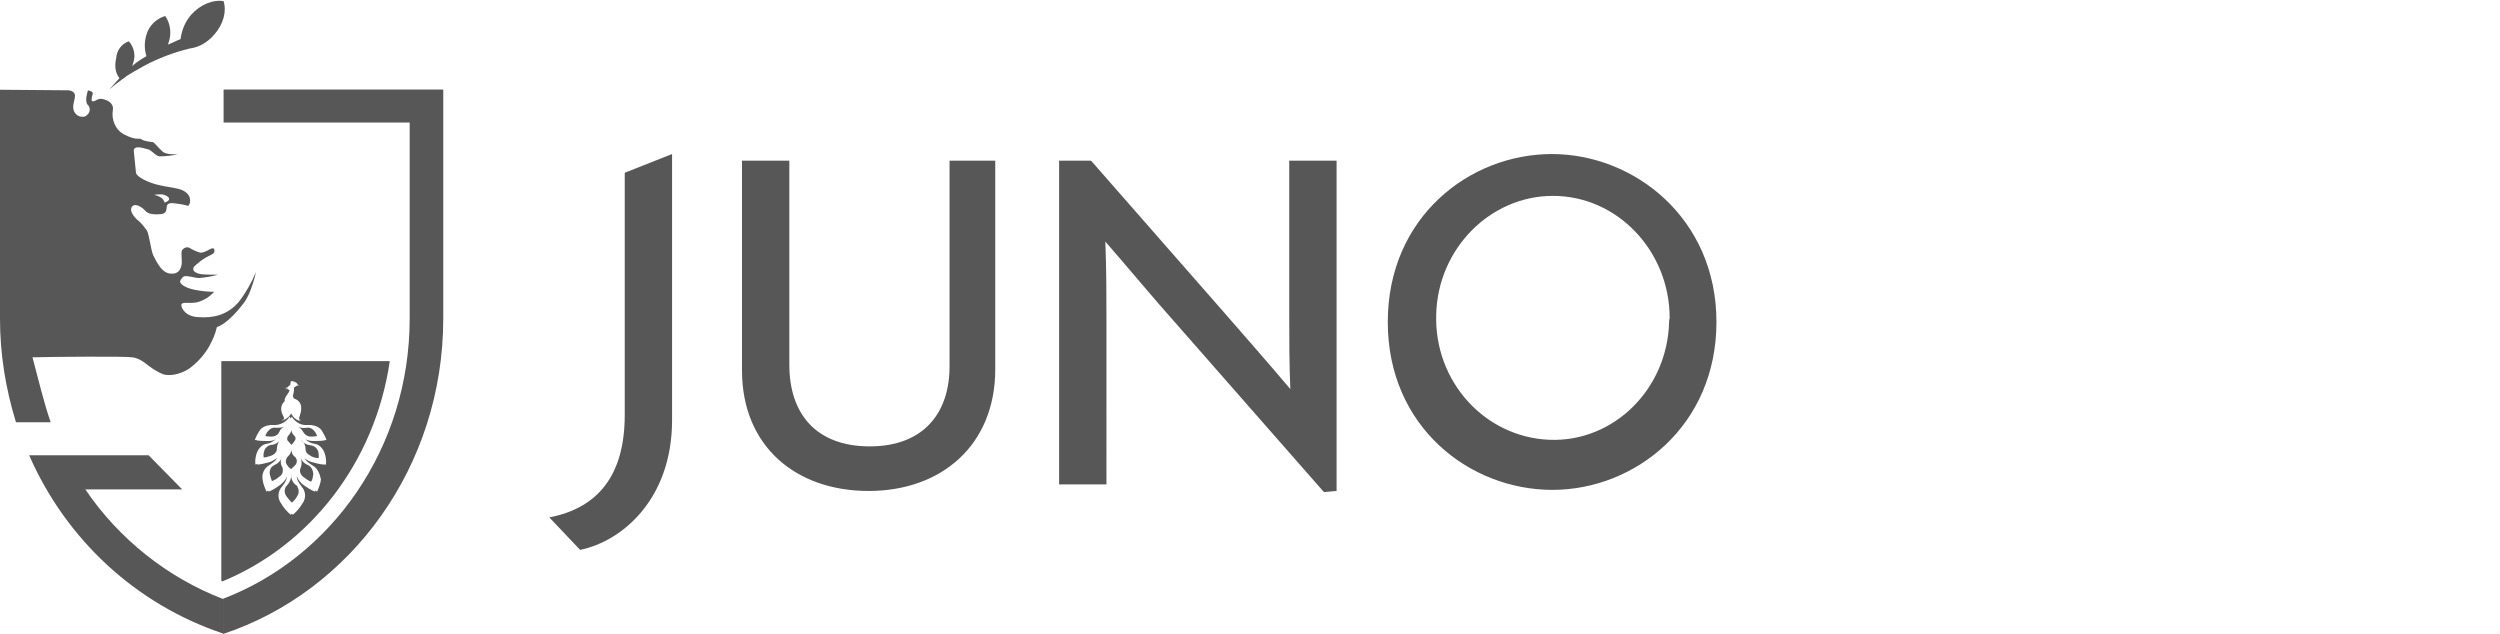 <?xml version="1.0" encoding="utf-8"?>
<!-- Generator: Adobe Illustrator 27.8.0, SVG Export Plug-In . SVG Version: 6.00 Build 0)  -->
<svg version="1.1" id="Layer_1" xmlns="http://www.w3.org/2000/svg" xmlns:xlink="http://www.w3.org/1999/xlink" x="0px" y="0px"
	 viewBox="0 0 454.1 115.2" style="enable-background:new 0 0 454.1 115.2;" xml:space="preserve">
<style type="text/css">
	.st0{fill:#575757;}
</style>
<g id="logo-icon">
	<g id="Group_17" transform="translate(-43 -23.886)">
		<g id="Group_15" transform="translate(91.314 43.443)">
			<path id="Path_106" class="st0" d="M-7.7-3.3v6h33.8v35.6c0,23.5-14.2,43.4-33.9,50.9v6.4c23.2-7.7,40-30.4,40-57.3V-3.3H-7.7z"
				/>
		</g>
		<g id="Group_16" transform="translate(43 23.886)">
			<path id="Path_107" class="st0" d="M16,16.4c0.5,0.2,1,0.2,0.8,0.8c-0.2,0.7-0.3,1.3,0.2,1.2c0.5-0.1,0.8-0.6,1.7-0.4
				c0.8,0.2,2,0.7,1.8,2c-0.3,1.8,0.5,3.7,2.2,4.5c2.2,1.1,2.7,0.5,3,0.8s1.7,0.5,2,0.5s0.8,0.8,1.8,1.7c0.7,0.7,2.8,0.5,2.8,0.5
				c-1.1,0.3-2.3,0.4-3.4,0.4c-0.8-0.2-1.4-1.2-2.1-1.3c-0.8-0.2-2.5-0.8-2.5,0.3c0.1,0.8,0.3,3.2,0.4,4c0.2,0.8,2.2,1.7,3.7,2.1
				s2.8,0.5,4,0.8c1.2,0.3,2,1,2.1,1.8c0.1,0.5,0,0.9-0.3,1.3c0,0-1-0.3-2-0.4c-0.7-0.1-1.7-0.3-1.9,0.4c-0.1,0.5,0.1,1.4-1.1,1.5
				s-2.3,0-2.8-0.6s-1.8-1.5-2.4-0.8c-0.4,0.5-0.2,1.3,0.8,2.3c0.8,0.6,1.3,1.3,1.9,2.1c0.4,0.8,0.7,3.4,1.1,4.4
				c0.7,1.4,1.6,3.3,3.2,3.4c1.3,0.1,1.8-0.6,2-1.7c0.1-0.8-0.2-2.3,0.1-2.6c0.3-0.4,0.8-0.6,1.3-0.4c0.6,0.4,1.3,0.7,2,0.9
				c0.9,0,1.8-0.8,2.2-0.8c0.4-0.1,0.6,0.8-0.1,1.1c-0.8,0.4-1.6,0.8-2.3,1.4c-0.8,0.7-1.1,0.8-1.1,1.3s0.8,0.8,1.4,0.9
				s3.1,0.1,3.1,0.1c-1.1,0.3-2.3,0.5-3.4,0.6c-0.9,0-2.1-0.5-2.8-0.3c-0.3,0.2-0.6,0.6-0.7,0.9c0,0.6,1.2,1.3,3,1.6
				c1.1,0.2,2.1,0.3,3.2,0.3c-0.8,0.9-1.9,1.6-3.1,1.9c-1.3,0.3-2.4-0.1-2.8,0.3c-0.3,0.3,0.4,2.3,3,2.4c2.6,0.2,5.3-0.3,7.4-2.8
				c1.3-1.7,2.3-3.5,3.1-5.4c0,0-0.8,3.8-2.2,5.6c-3,4-4.9,4.4-4.9,4.4c-0.3,1.3-0.8,2.4-1.4,3.5c-0.9,1.6-2.2,3-3.7,4.1
				c-1.8,1.1-3.5,1.3-4.6,1c-1.3-0.5-2.4-1.3-3.4-2.1c-0.7-0.5-1.4-0.9-2.3-1c-1.2-0.2-14.2-0.1-18.1,0c1.1,4.1,2,8,3.3,11.8H2.9
				C1,70.5,0,64.3,0,57.9V16.3l12.1,0.1c0,0,1.3-0.1,1.5,0.8c0.1,0.7-0.3,1.3-0.3,2.3c0,0.9,0.7,1.7,1.6,1.7c0.2,0,0.3,0,0.4,0
				c0.8-0.3,1.2-1.1,0.9-1.8c-0.1-0.2-0.2-0.3-0.3-0.4C15.3,18.3,16,16.3,16,16.4 M29.9,36.8c0,0,1-0.3,0.8-0.8
				c-0.2-0.4-0.6-0.5-1.2-0.7c-0.5,0-1,0-1.5,0.1c0.5,0.1,1,0.3,1.4,0.6C29.7,36.3,29.8,36.5,29.9,36.8"/>
			<path id="Path_108" class="st0" d="M23.4,7.5c0.9,1,1.3,2.5,0.8,3.9c-0.1,0.3-0.1,0.4-0.2,0.6c0.8-0.7,1.7-1.3,2.6-1.8
				c-0.4-1.3-0.4-2.6,0-3.9c0.5-1.7,1.8-2.9,3.4-3.4c1,1.4,1.2,3.3,0.6,4.9c0,0.1-0.1,0.2-0.1,0.3c0.8-0.3,1.5-0.7,2.3-1
				C33,5.5,33.6,4,34.7,2.7c1.7-1.9,4-2.8,5.9-2.5c0.6,1.8,0,4.2-1.7,6.1c-1.1,1.3-2.7,2.3-4.4,2.5c-2.9,0.7-5.8,1.8-8.4,3.2
				C25,12.6,24,13.2,23,13.8c-0.3,0.3-0.5,0.4-0.8,0.6c-0.8,0.6-1.6,1.2-2.3,1.8c0.6-0.7,1.2-1.3,1.8-2c-0.8-1-0.9-2.3-0.6-3.6
				C21.2,9.2,22,8,23.4,7.5"/>
			<path id="Path_109" class="st0" d="M49.3,80.8c-0.6,0.1-1.1,0.5-1.3,1.1c-0.1,0.3-0.2,0.8-0.1,1.2c0.4,0,0.9-0.2,1.3-0.3
				c0.8-0.3,1.1-0.8,1.1-1.3c0-0.7,0.3-1.3,0.8-1.8C50.6,80.4,49.9,80.8,49.3,80.8"/>
			<path id="Path_110" class="st0" d="M51.3,82.9c-0.3,0.8-0.8,1.3-1.5,1.6c-0.6,0.3-0.9,0.9-0.8,1.6c0.1,0.4,0.2,0.8,0.4,1.3
				c0.4-0.2,0.9-0.4,1.3-0.8c0.6-0.3,0.8-1,0.6-1.7C50.9,84.3,50.9,83.5,51.3,82.9"/>
			<path id="Path_111" class="st0" d="M52.9,80.8c0.3-0.2,0.4-0.4,0.6-0.7c0.3-0.3,0.2-0.8-0.1-1c-0.3-0.3-0.5-0.8-0.5-1.2
				c0.1,0.4-0.2,0.9-0.5,1.2c-0.3,0.3-0.3,0.8-0.1,1C52.5,80.3,52.7,80.5,52.9,80.8"/>
			<path id="Path_112" class="st0" d="M55.5,81.6c0,0.5,0.3,0.9,1.1,1.3c0.4,0.2,0.8,0.3,1.3,0.3c0-0.4,0-0.8-0.1-1.2
				c-0.2-0.6-0.7-1-1.3-1.1c-0.8-0.1-1.4-0.4-1.8-1C55.2,80.3,55.5,80.9,55.5,81.6"/>
			<path id="Path_113" class="st0" d="M52.9,86c0.1,0.8-0.3,1.7-0.8,2.2s-0.5,1.3-0.1,1.9c0.3,0.4,0.6,0.8,1,1.2
				c0.4-0.3,0.8-0.8,1-1.2c0.4-0.6,0.3-1.3-0.1-1.9C53.1,87.7,52.8,86.9,52.9,86z"/>
			<path id="Path_114" class="st0" d="M56,84.5c-0.8-0.3-1.3-0.9-1.5-1.6c0.3,0.7,0.4,1.4,0.1,2.1c-0.3,0.6,0,1.3,0.6,1.7
				c0.4,0.3,0.8,0.6,1.3,0.8c0.3-0.4,0.3-0.8,0.4-1.3C56.9,85.5,56.6,84.8,56,84.5"/>
			<path id="Path_116" class="st0" d="M52.9,81.4c0.1,0.6-0.2,1.2-0.7,1.6c-0.3,0.4-0.4,1-0.1,1.4c0.2,0.3,0.4,0.6,0.8,0.8
				c0.3-0.3,0.5-0.5,0.8-0.8c0.3-0.4,0.3-1-0.1-1.4C53,82.6,52.9,81.9,52.9,81.4"/>
			<path id="Path_117" class="st0" d="M55.1,78.5c0.3,0.5,0.8,0.8,1.3,0.8c0.4,0,0.8,0,1.2-0.1c-0.1-0.3-0.3-0.7-0.5-0.9
				c-0.3-0.4-0.8-0.7-1.4-0.6c-0.7,0.1-1.3,0-1.9-0.3C54.5,77.7,54.7,77.8,55.1,78.5"/>
			<path id="Path_118" class="st0" d="M50.1,77.7c-0.6-0.1-1.1,0.2-1.4,0.6c-0.3,0.3-0.4,0.6-0.5,0.9c0.4,0.1,0.8,0.1,1.2,0.1
				c0.5,0,1.1-0.3,1.3-0.8c0.3-0.7,0.6-0.8,1.3-1.2C51.5,77.7,50.8,77.7,50.1,77.7"/>
			<path class="st0" d="M40.2,65.6v39.9l0.2,0.1c15.8-6.5,27.7-21.5,30.4-40H40.2z M51.7,72.9c-0.1-0.8,0.7-1.3,0.9-2
				c0,0-0.1-0.1-0.1-0.1c-0.1,0-0.2-0.1-0.2-0.1c-0.2,0-0.3,0-0.3,0.2c-0.1-0.1,0.1-0.2,0.3-0.3c-0.2-0.1-0.5-0.1-0.5,0.1
				c-0.1-0.2,0.3-0.3,0.5-0.4c0.1-0.2,0.3-0.3,0.3-0.3h0.1l0.1-0.6c0,0,0,0,0-0.1c0.1-0.1,0.4-0.1,0.8,0.1c0.3,0.1,0.4,0.3,0.4,0.4
				c0.2,0.1,0.3,0.3,0.2,0.3C54,70,54,70,54,70l-0.6,0.4c0,0.1,0,0.2,0,0.2c0,0,0,0.1,0,0.1c0,0,0,0.1,0,0.1c0,0.3-0.1,0.7-0.2,1.1
				c0,0.2,0.1,0.3,0.2,0.5c0.8,0.2,1.4,0.9,1.3,1.9c0,0.4-0.1,0.8-0.3,1.4c0,0.1-0.1,0.2-0.1,0.3c0.1,0.1,0.2,0.2,0.4,0.3
				c-0.1,0-0.2-0.1-0.4-0.1c0,0.1,0.1,0.2,0.4,0.3c-0.8-0.1-1.5-0.7-1.8-1.4c-0.3,0.5-0.7,0.9-1.2,1.1c-0.2,0.1-0.4,0.2-0.6,0.2
				c0.1,0,0.2-0.1,0.3-0.1c-0.1,0-0.1,0-0.2,0c0.1,0,0.2-0.1,0.3-0.1c0,0,0,0,0,0c0,0,0.1-0.1,0.1-0.1c0,0,0,0,0,0
				c0-0.1,0-0.2-0.1-0.4c0-0.1,0-0.1-0.1-0.2C50.8,74.3,51.1,73.4,51.7,72.9z M59.2,84.4c-0.1,0-0.3,0-0.4-0.1c0,0,0,0,0,0.1
				c-0.8-0.1-1.6-0.3-2.3-0.5c-0.5-0.2-0.9-0.4-1.2-0.7c0.2,0.4,0.6,0.8,1.4,1.3c1,0.5,1.4,1.6,1.6,2.6c-0.1,0.8-0.4,1.5-0.7,2.2
				c-0.1-0.1-0.2-0.1-0.3-0.2c0,0.1-0.1,0.1-0.1,0.2C56.4,89,55.7,88.5,55,88c-0.6-0.5-0.9-1-1.1-1.5c0,0.6,0.3,1.1,0.9,1.9
				c0.8,0.9,0.8,2.2,0.1,3.1c-0.4,0.7-1,1.4-1.7,2c-0.1-0.1-0.1-0.1-0.2-0.2c-0.1,0.1-0.1,0.1-0.2,0.2c-0.7-0.6-1.3-1.3-1.7-2
				c-0.7-0.9-0.7-2.2,0.1-3.1c0.6-0.7,0.9-1.3,0.9-1.9c-0.1,0.5-0.5,1-1.1,1.5c-0.7,0.5-1.4,1-2.2,1.3c0-0.1-0.1-0.1-0.1-0.2
				c-0.1,0.1-0.2,0.1-0.3,0.2c-0.3-0.7-0.6-1.4-0.7-2.2c-0.2-1,0.3-2.1,1.2-2.6c0.7-0.5,1.2-0.8,1.4-1.3c-0.3,0.2-0.7,0.5-1.2,0.7
				c-0.7,0.2-1.5,0.4-2.3,0.5c0,0,0,0,0-0.1c-0.1,0-0.3,0-0.4,0.1c-0.1-0.7,0-1.3,0.2-2c0.3-0.9,1-1.7,1.9-1.8
				c0.6-0.1,1.1-0.4,1.6-0.8c-0.4,0.2-0.8,0.3-1.3,0.3c-0.1,0-0.3,0-0.4,0c0,0,0,0,0,0c-0.7,0-1.4,0-2.1-0.2
				c0.2-0.6,0.5-1.1,0.8-1.6c0.4-0.7,1.2-1,2-1.1c0,0,0.1,0,0.1,0c0.1,0,0.1,0,0.2,0c0,0,0.1,0,0.1,0c0.1,0,0.2,0,0.3,0
				c0.1,0,0.2,0,0.3,0c1-0.1,1.9-0.6,2.5-1.5c0.1,0.1,0.1,0.2,0.2,0.3c0.1-0.1,0.1-0.2,0.2-0.3c0.6,0.9,1.5,1.5,2.5,1.5
				c0.1,0,0.2,0,0.3,0c0.1,0,0.2,0,0.3,0c0,0,0.1,0,0.1,0c0.1,0,0.1,0,0.2,0c0,0,0.1,0,0.1,0c0.8,0.1,1.6,0.4,2,1.1
				c0.3,0.5,0.6,1,0.8,1.6c-0.7,0.2-1.4,0.2-2.1,0.2c0,0,0,0,0,0c-0.1,0-0.2,0-0.4,0c-0.4,0-0.9-0.1-1.3-0.3
				c0.4,0.4,0.9,0.7,1.6,0.8c0.9,0.1,1.6,0.9,1.9,1.8C59.2,83.1,59.3,83.7,59.2,84.4z"/>
			<path id="Path_121" class="st0" d="M40.5,108.8c-10.1-3.9-18.9-10.9-25-19.9h17.6L27,82.7H11.9H5.3C12,98,24.7,109.8,40.6,115.1
				C40.5,115.2,40.7,108.8,40.5,108.8"/>
		</g>
	</g>
</g>
<g id="logo-text">
	<g id="Group_14" transform="translate(113.776 46.08)">
		<path id="Path_105" class="st0" d="M-0.3-14.7l8.6-3.4v48.3C8.3,44.8-1,52.3-8.4,53.8l-5.6-5.9c8.8-1.7,13.7-7.6,13.7-18.6
			C-0.3,29.3-0.3-14.7-0.3-14.7z M67,21v-37.9h-8.3v37.1C58.8,28.9,54,35,44.2,35s-14.6-6-14.6-14.8v-37.1H21v38.1
			c0,13.8,9.8,21.9,23,21.9S67,34.8,67,21 M129,43.1v-60h-8.6v27.7c0,4.3,0,9.3,0.2,13.8c-3.6-4.3-8.8-10.2-12.1-14L84.4-16.9h-5.8
			v58.8h8.6V12.4c0-4.5,0-9.3-0.2-14.6c4.1,4.7,8.9,10.5,13.2,15.3l26.5,30.2L129,43.1z M198,12.4c0-18.8-14.9-30.5-29.9-30.5
			s-29.8,11.5-29.8,30.5c0,19.1,14.9,30.5,29.9,30.5S198,31.3,198,12.4 M189.4,12.4c-0.3,12.2-10.1,21.9-21.8,21.4
			S146.7,23.2,147.1,11c0.3-11.9,9.8-21.5,21.2-21.5c11.7,0,21.2,10,21.2,22.2C189.4,12,189.4,12.2,189.4,12.4"/>
	</g>
</g>
</svg>
